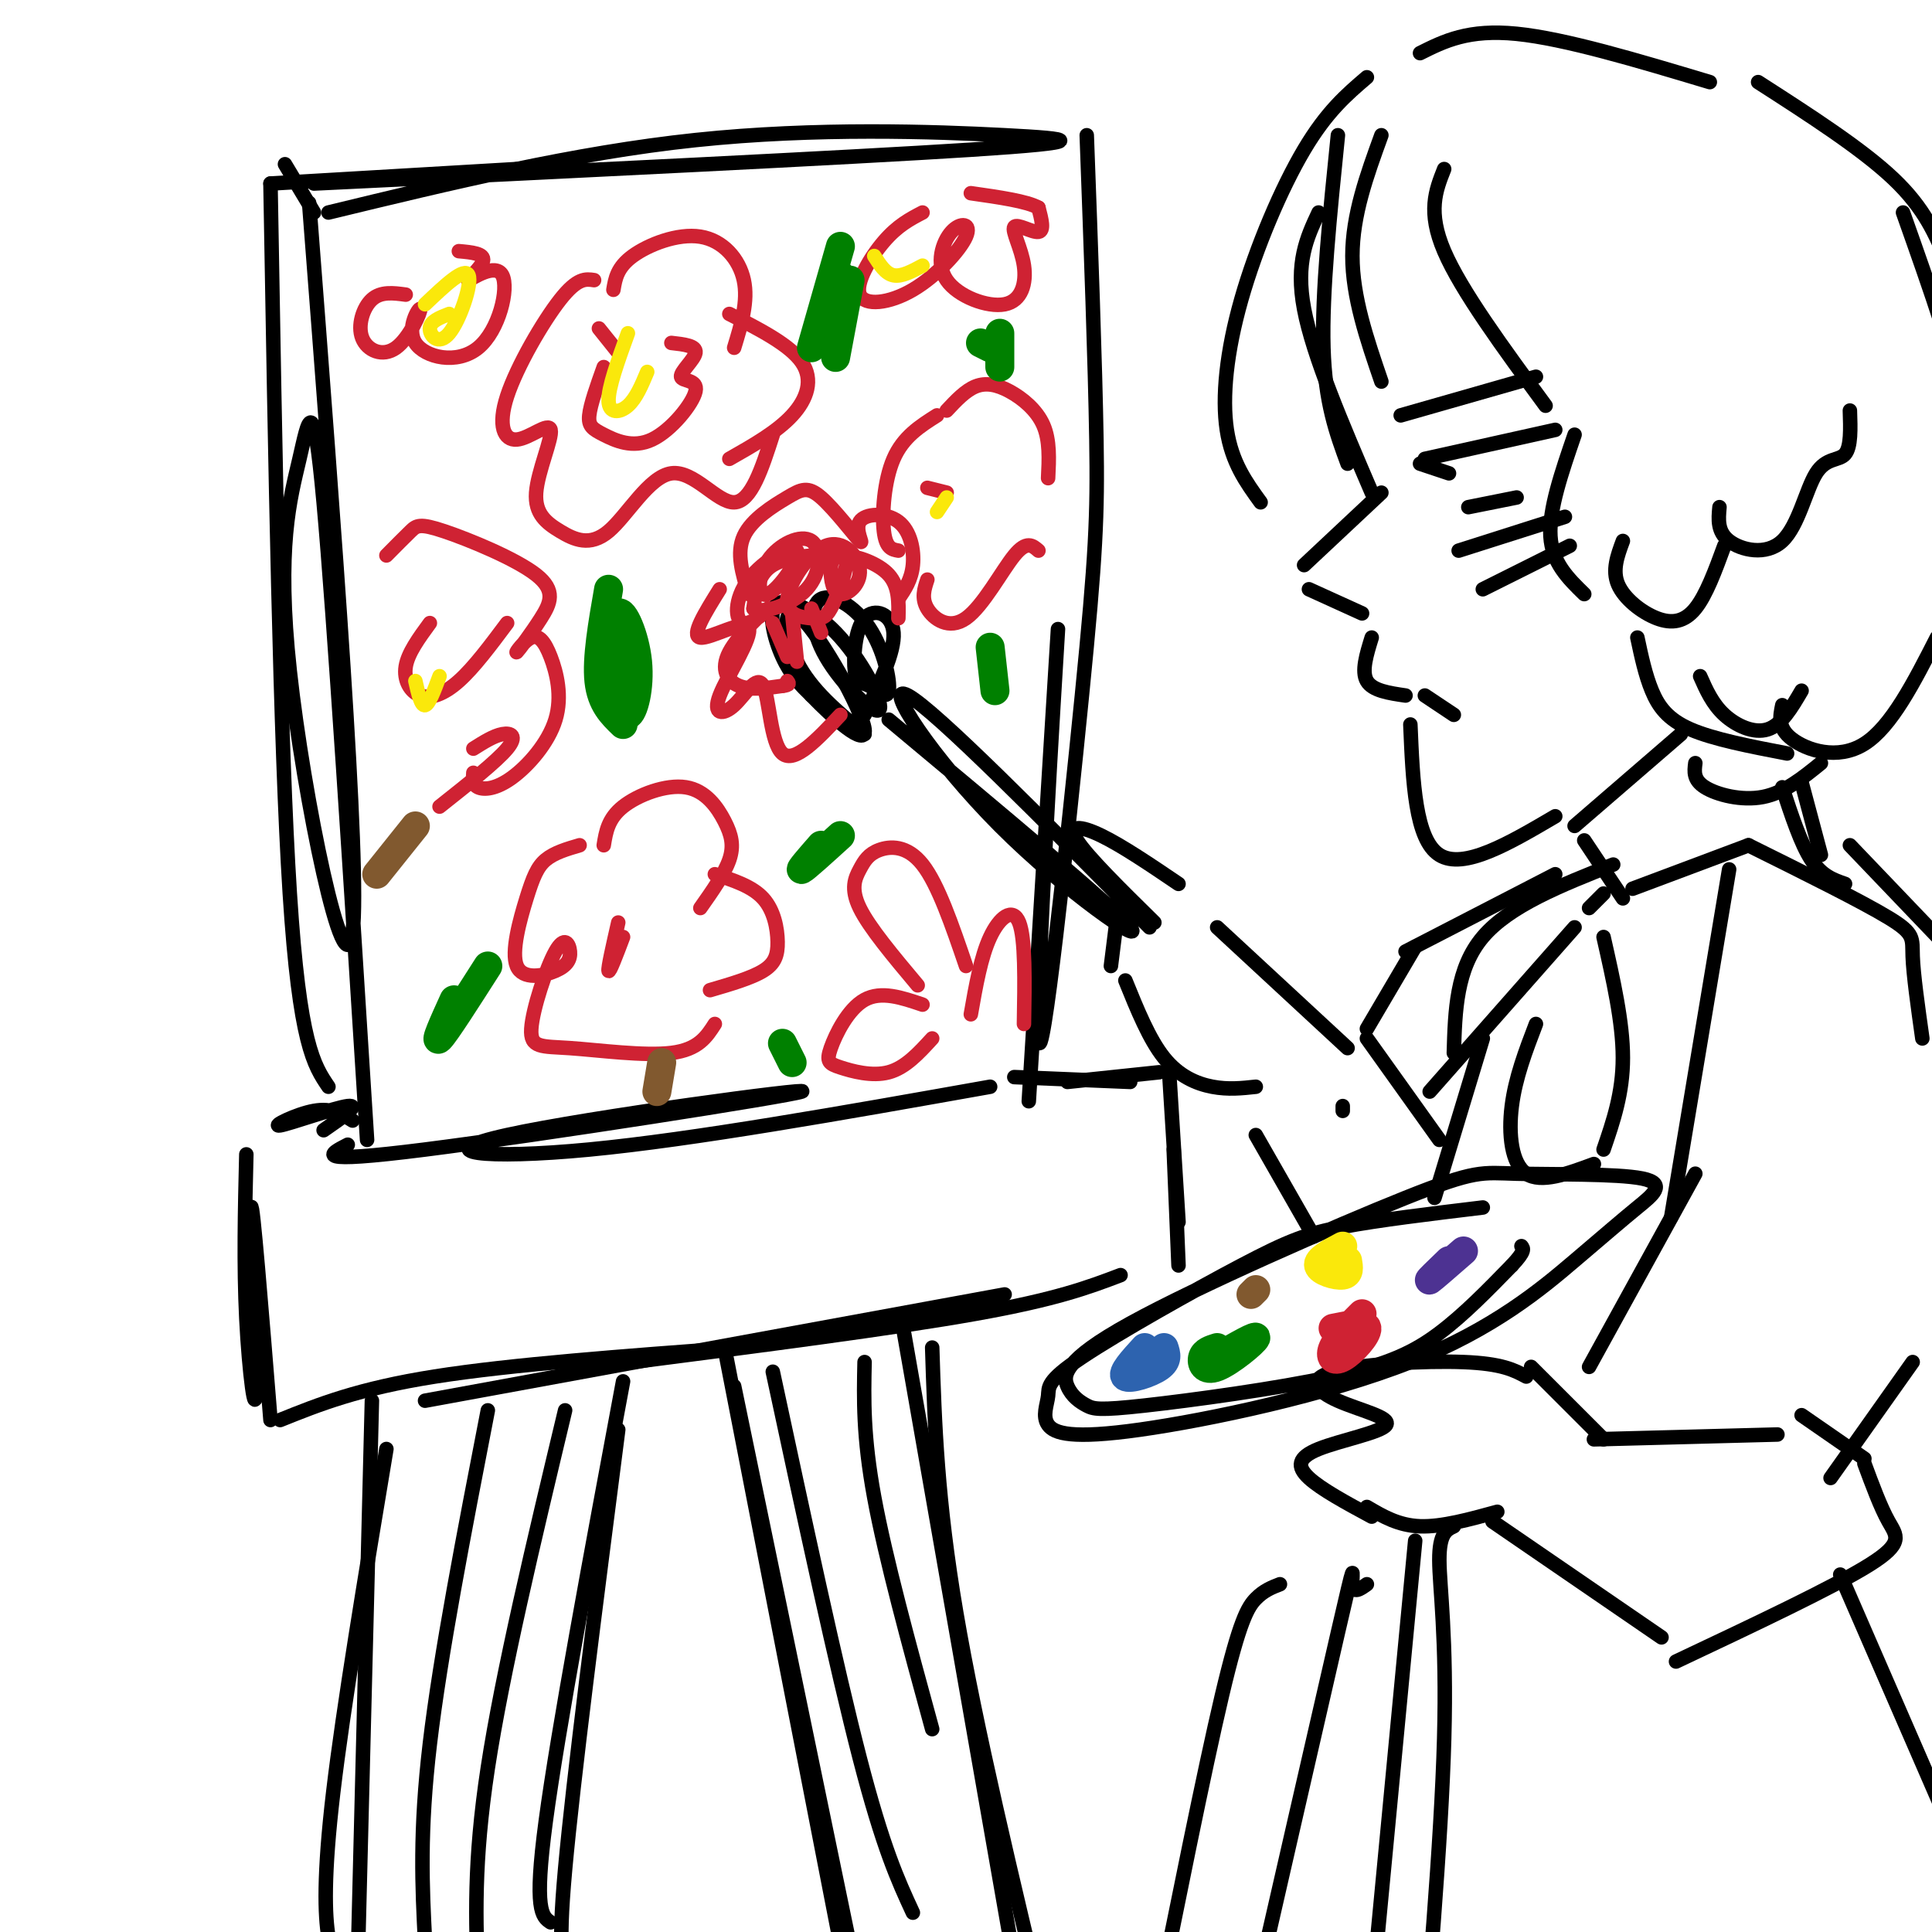 <svg viewBox='0 0 400 400' version='1.1' xmlns='http://www.w3.org/2000/svg' xmlns:xlink='http://www.w3.org/1999/xlink'><g fill='none' stroke='rgb(0,0,0)' stroke-width='3' stroke-linecap='round' stroke-linejoin='round'><path d='M65,38c55.232,-2.679 110.464,-5.357 136,-7c25.536,-1.643 21.375,-2.250 7,-3c-14.375,-0.750 -38.964,-1.643 -64,1c-25.036,2.643 -50.518,8.821 -76,15'/><path d='M64,42c5.311,68.740 10.622,137.480 9,151c-1.622,13.520 -10.177,-28.180 -13,-54c-2.823,-25.820 0.086,-35.759 2,-44c1.914,-8.241 2.833,-14.783 5,9c2.167,23.783 5.584,77.892 9,132'/><path d='M72,237c-3.922,2.010 -7.844,4.019 16,1c23.844,-3.019 75.453,-11.067 78,-12c2.547,-0.933 -43.968,5.249 -61,9c-17.032,3.751 -4.581,5.072 17,3c21.581,-2.072 52.290,-7.536 83,-13'/><path d='M225,28c0.871,23.601 1.742,47.203 2,63c0.258,15.797 -0.096,23.791 -3,53c-2.904,29.209 -8.359,79.633 -9,71c-0.641,-8.633 3.531,-76.324 4,-84c0.469,-7.676 -2.766,44.662 -6,97'/><path d='M73,232c-2.143,-1.333 -4.286,-2.667 -8,-2c-3.714,0.667 -9.000,3.333 -7,3c2.000,-0.333 11.286,-3.667 14,-4c2.714,-0.333 -1.143,2.333 -5,5'/><path d='M51,239c-0.280,11.423 -0.560,22.845 0,34c0.560,11.155 1.958,22.042 2,14c0.042,-8.042 -1.274,-35.012 -1,-37c0.274,-1.988 2.137,21.006 4,44'/><path d='M58,294c8.083,-3.250 16.167,-6.500 32,-9c15.833,-2.500 39.417,-4.250 63,-6'/><path d='M88,290c0.000,0.000 120.000,-22.000 120,-22'/><path d='M131,282c27.083,-3.500 54.167,-7.000 71,-10c16.833,-3.000 23.417,-5.500 30,-8'/><path d='M210,223c0.000,0.000 24.000,1.000 24,1'/><path d='M221,224c0.000,0.000 19.000,-2.000 19,-2'/><path d='M242,221c0.000,0.000 2.000,32.000 2,32'/><path d='M243,238c0.000,0.000 1.000,24.000 1,24'/><path d='M77,290c0.000,0.000 -3.000,119.000 -3,119'/><path d='M80,300c-4.467,26.778 -8.933,53.556 -11,71c-2.067,17.444 -1.733,25.556 -1,30c0.733,4.444 1.867,5.222 3,6'/><path d='M129,286c-6.750,36.167 -13.500,72.333 -16,91c-2.500,18.667 -0.750,19.833 1,21'/><path d='M128,296c-4.667,36.250 -9.333,72.500 -11,91c-1.667,18.500 -0.333,19.250 1,20'/><path d='M187,275c0.000,0.000 24.000,137.000 24,137'/><path d='M193,279c0.500,15.750 1.000,31.500 5,55c4.000,23.500 11.500,54.750 19,86'/><path d='M152,287c0.000,0.000 24.000,116.000 24,116'/><path d='M150,279c0.000,0.000 28.000,144.000 28,144'/><path d='M101,292c-4.917,25.333 -9.833,50.667 -12,69c-2.167,18.333 -1.583,29.667 -1,41'/><path d='M117,292c-6.500,27.167 -13.000,54.333 -16,74c-3.000,19.667 -2.500,31.833 -2,44'/><path d='M160,284c6.583,30.667 13.167,61.333 18,80c4.833,18.667 7.917,25.333 11,32'/><path d='M179,282c-0.167,7.667 -0.333,15.333 2,28c2.333,12.667 7.167,30.333 12,48'/><path d='M65,44c0.000,0.000 -6.000,-10.000 -6,-10'/><path d='M56,38c1.000,57.917 2.000,115.833 4,147c2.000,31.167 5.000,35.583 8,40'/><path d='M56,38c0.000,0.000 51.000,-3.000 51,-3'/><path d='M277,28c-1.667,16.333 -3.333,32.667 -3,44c0.333,11.333 2.667,17.667 5,24'/><path d='M273,44c-2.417,5.167 -4.833,10.333 -3,20c1.833,9.667 7.917,23.833 14,38'/><path d='M286,102c0.000,0.000 -16.000,15.000 -16,15'/><path d='M271,122c0.000,0.000 11.000,5.000 11,5'/><path d='M284,132c-1.083,3.500 -2.167,7.000 -1,9c1.167,2.000 4.583,2.500 8,3'/><path d='M292,150c0.500,11.917 1.000,23.833 6,27c5.000,3.167 14.500,-2.417 24,-8'/><path d='M295,95c0.000,0.000 27.000,-6.000 27,-6'/><path d='M294,96c0.000,0.000 6.000,2.000 6,2'/><path d='M290,86c0.000,0.000 28.000,-8.000 28,-8'/><path d='M304,105c0.000,0.000 10.000,-2.000 10,-2'/><path d='M295,144c0.000,0.000 6.000,4.000 6,4'/><path d='M283,16c-4.155,3.548 -8.310,7.095 -13,15c-4.690,7.905 -9.917,20.167 -13,31c-3.083,10.833 -4.024,20.238 -3,27c1.024,6.762 4.012,10.881 7,15'/><path d='M286,28c-3.000,8.250 -6.000,16.500 -6,25c0.000,8.500 3.000,17.250 6,26'/><path d='M299,35c-1.750,4.417 -3.500,8.833 0,17c3.500,8.167 12.250,20.083 21,32'/><path d='M326,90c-2.667,7.750 -5.333,15.500 -5,21c0.333,5.500 3.667,8.750 7,12'/><path d='M336,112c-1.125,3.030 -2.250,6.060 -1,9c1.250,2.940 4.875,5.792 8,7c3.125,1.208 5.750,0.774 8,-2c2.250,-2.774 4.125,-7.887 6,-13'/><path d='M356,105c-0.234,2.552 -0.469,5.104 2,7c2.469,1.896 7.641,3.137 11,0c3.359,-3.137 4.904,-10.652 7,-14c2.096,-3.348 4.742,-2.528 6,-4c1.258,-1.472 1.129,-5.236 1,-9'/><path d='M294,11c5.000,-2.500 10.000,-5.000 20,-4c10.000,1.000 25.000,5.500 40,10'/><path d='M364,17c10.750,6.917 21.500,13.833 28,20c6.500,6.167 8.750,11.583 11,17'/><path d='M394,44c5.667,16.000 11.333,32.000 13,42c1.667,10.000 -0.667,14.000 -3,18'/><path d='M352,140c1.267,2.867 2.533,5.733 5,8c2.467,2.267 6.133,3.933 9,3c2.867,-0.933 4.933,-4.467 7,-8'/><path d='M369,146c-0.489,2.356 -0.978,4.711 2,7c2.978,2.289 9.422,4.511 15,1c5.578,-3.511 10.289,-12.756 15,-22'/><path d='M339,132c0.822,3.867 1.644,7.733 3,11c1.356,3.267 3.244,5.933 8,8c4.756,2.067 12.378,3.533 20,5'/><path d='M351,158c-0.222,1.733 -0.444,3.467 2,5c2.444,1.533 7.556,2.867 12,2c4.444,-0.867 8.222,-3.933 12,-7'/><path d='M326,171c0.000,0.000 22.000,-19.000 22,-19'/><path d='M328,174c0.000,0.000 8.000,12.000 8,12'/><path d='M362,175c0.000,0.000 -24.000,9.000 -24,9'/><path d='M332,194c2.000,8.833 4.000,17.667 4,25c0.000,7.333 -2.000,13.167 -4,19'/><path d='M358,180c0.000,0.000 -12.000,72.000 -12,72'/><path d='M330,241c-5.467,2.022 -10.933,4.044 -14,2c-3.067,-2.044 -3.733,-8.156 -3,-14c0.733,-5.844 2.867,-11.422 5,-17'/><path d='M332,185c0.000,0.000 -3.000,3.000 -3,3'/><path d='M362,175c11.733,5.822 23.467,11.644 29,15c5.533,3.356 4.867,4.244 5,8c0.133,3.756 1.067,10.378 2,17'/><path d='M351,243c0.000,0.000 -22.000,40.000 -22,40'/><path d='M396,282c0.000,0.000 -17.000,24.000 -17,24'/><path d='M316,285c-2.516,-1.345 -5.031,-2.689 -13,-3c-7.969,-0.311 -21.391,0.413 -27,2c-5.609,1.587 -3.403,4.039 1,6c4.403,1.961 11.005,3.433 10,5c-1.005,1.567 -9.617,3.230 -14,5c-4.383,1.770 -4.538,3.649 -2,6c2.538,2.351 7.769,5.176 13,8'/><path d='M317,283c0.000,0.000 15.000,15.000 15,15'/><path d='M283,312c3.250,1.917 6.500,3.833 11,4c4.500,0.167 10.250,-1.417 16,-3'/><path d='M307,250c-10.827,1.307 -21.653,2.614 -29,4c-7.347,1.386 -11.213,2.850 -21,8c-9.787,5.150 -25.495,13.987 -33,19c-7.505,5.013 -6.808,6.203 -7,8c-0.192,1.797 -1.272,4.202 0,6c1.272,1.798 4.897,2.989 19,1c14.103,-1.989 38.684,-7.159 56,-14c17.316,-6.841 27.365,-15.354 34,-21c6.635,-5.646 9.855,-8.426 13,-11c3.145,-2.574 6.216,-4.944 1,-6c-5.216,-1.056 -18.720,-0.798 -26,-1c-7.280,-0.202 -8.336,-0.862 -23,5c-14.664,5.862 -42.937,18.248 -57,26c-14.063,7.752 -13.917,10.871 -13,13c0.917,2.129 2.605,3.269 4,4c1.395,0.731 2.498,1.051 12,0c9.502,-1.051 27.404,-3.475 39,-6c11.596,-2.525 16.884,-5.150 22,-9c5.116,-3.850 10.058,-8.925 15,-14'/><path d='M313,262c2.833,-3.000 2.417,-3.500 2,-4'/><path d='M278,230c0.000,0.000 0.000,-1.000 0,-1'/><path d='M233,203c2.467,6.089 4.933,12.178 8,16c3.067,3.822 6.733,5.378 10,6c3.267,0.622 6.133,0.311 9,0'/><path d='M279,217c0.000,0.000 -27.000,-25.000 -27,-25'/><path d='M244,183c-5.844,-3.956 -11.689,-7.911 -16,-10c-4.311,-2.089 -7.089,-2.311 -5,1c2.089,3.311 9.044,10.156 16,17'/><path d='M231,192c0.000,0.000 -1.000,8.000 -1,8'/><path d='M238,192c-22.179,-22.458 -44.357,-44.917 -50,-48c-5.643,-3.083 5.250,13.208 19,27c13.750,13.792 30.357,25.083 27,21c-3.357,-4.083 -26.679,-23.542 -50,-43'/><path d='M179,148c3.140,-6.527 6.280,-13.055 6,-17c-0.280,-3.945 -3.979,-5.308 -6,-3c-2.021,2.308 -2.363,8.287 -2,11c0.363,2.713 1.431,2.159 3,3c1.569,0.841 3.640,3.077 4,1c0.360,-2.077 -0.990,-8.468 -4,-13c-3.010,-4.532 -7.681,-7.207 -10,-6c-2.319,1.207 -2.285,6.295 1,12c3.285,5.705 9.822,12.026 11,11c1.178,-1.026 -3.004,-9.399 -8,-15c-4.996,-5.601 -10.807,-8.431 -13,-7c-2.193,1.431 -0.770,7.123 1,11c1.770,3.877 3.885,5.938 6,8'/><path d='M168,144c4.147,4.313 11.514,11.094 11,7c-0.514,-4.094 -8.907,-19.064 -13,-23c-4.093,-3.936 -3.884,3.161 -1,9c2.884,5.839 8.442,10.419 14,15'/></g>
<g fill='none' stroke='rgb(207,34,51)' stroke-width='3' stroke-linecap='round' stroke-linejoin='round'><path d='M164,127c0.000,0.000 1.000,10.000 1,10'/><path d='M168,126c0.000,0.000 2.000,5.000 2,5'/><path d='M160,129c0.000,0.000 3.000,7.000 3,7'/><path d='M155,123c-1.299,-4.247 -2.597,-8.493 -1,-12c1.597,-3.507 6.090,-6.274 9,-8c2.910,-1.726 4.236,-2.410 7,0c2.764,2.410 6.967,7.914 8,9c1.033,1.086 -1.105,-2.245 0,-4c1.105,-1.755 5.451,-1.934 8,0c2.549,1.934 3.300,5.981 3,9c-0.300,3.019 -1.650,5.009 -3,7'/><path d='M149,122c-3.017,4.844 -6.035,9.688 -4,10c2.035,0.312 9.122,-3.907 10,-2c0.878,1.907 -4.453,9.942 -6,14c-1.547,4.058 0.688,4.139 3,2c2.312,-2.139 4.699,-6.499 6,-4c1.301,2.499 1.514,11.857 4,14c2.486,2.143 7.243,-2.928 12,-8'/><path d='M186,128c0.078,-3.307 0.156,-6.614 -2,-9c-2.156,-2.386 -6.546,-3.852 -9,-4c-2.454,-0.148 -2.972,1.021 -3,3c-0.028,1.979 0.432,4.769 2,5c1.568,0.231 4.243,-2.096 4,-5c-0.243,-2.904 -3.402,-6.385 -7,-5c-3.598,1.385 -7.633,7.635 -8,11c-0.367,3.365 2.936,3.845 5,4c2.064,0.155 2.890,-0.014 4,-2c1.110,-1.986 2.504,-5.790 3,-8c0.496,-2.210 0.095,-2.826 -3,-3c-3.095,-0.174 -8.884,0.093 -12,2c-3.116,1.907 -3.558,5.453 -4,9'/><path d='M156,126c1.676,1.116 7.864,-0.593 11,-4c3.136,-3.407 3.218,-8.511 1,-10c-2.218,-1.489 -6.738,0.638 -9,4c-2.262,3.362 -2.268,7.961 0,7c2.268,-0.961 6.808,-7.481 6,-9c-0.808,-1.519 -6.965,1.961 -10,6c-3.035,4.039 -2.949,8.635 -1,9c1.949,0.365 5.759,-3.500 5,-3c-0.759,0.500 -6.089,5.365 -8,9c-1.911,3.635 -0.403,6.038 2,7c2.403,0.962 5.702,0.481 9,0'/><path d='M162,142c1.667,-0.167 1.333,-0.583 1,-1'/><path d='M128,191c-1.083,4.750 -2.167,9.500 -2,10c0.167,0.500 1.583,-3.250 3,-7'/><path d='M125,175c0.443,-2.764 0.887,-5.528 4,-8c3.113,-2.472 8.896,-4.652 13,-4c4.104,0.652 6.528,4.137 8,7c1.472,2.863 1.992,5.104 1,8c-0.992,2.896 -3.496,6.448 -6,10'/><path d='M148,181c3.863,1.250 7.726,2.500 10,5c2.274,2.500 2.958,6.250 3,9c0.042,2.750 -0.560,4.500 -3,6c-2.440,1.500 -6.720,2.750 -11,4'/><path d='M120,175c-2.624,0.772 -5.248,1.545 -7,3c-1.752,1.455 -2.633,3.594 -4,8c-1.367,4.406 -3.222,11.080 -2,14c1.222,2.920 5.519,2.087 8,1c2.481,-1.087 3.145,-2.427 3,-4c-0.145,-1.573 -1.100,-3.380 -3,0c-1.900,3.380 -4.746,11.947 -5,16c-0.254,4.053 2.086,3.591 8,4c5.914,0.409 15.404,1.688 21,1c5.596,-0.688 7.298,-3.344 9,-6'/><path d='M192,101c0.000,0.000 4.000,1.000 4,1'/><path d='M196,85c1.946,-2.083 3.893,-4.167 6,-5c2.107,-0.833 4.375,-0.417 7,1c2.625,1.417 5.607,3.833 7,7c1.393,3.167 1.196,7.083 1,11'/><path d='M194,86c-3.511,2.222 -7.022,4.444 -9,9c-1.978,4.556 -2.422,11.444 -2,15c0.422,3.556 1.711,3.778 3,4'/><path d='M192,120c-0.637,1.929 -1.274,3.857 0,6c1.274,2.143 4.458,4.500 8,2c3.542,-2.500 7.440,-9.857 10,-13c2.560,-3.143 3.780,-2.071 5,-1'/><path d='M124,68c0.000,0.000 4.000,5.000 4,5'/><path d='M127,60c0.387,-2.321 0.774,-4.643 4,-7c3.226,-2.357 9.292,-4.750 14,-4c4.708,0.750 8.060,4.643 9,9c0.940,4.357 -0.530,9.179 -2,14'/><path d='M151,65c6.267,3.200 12.533,6.400 15,10c2.467,3.600 1.133,7.600 -2,11c-3.133,3.400 -8.067,6.200 -13,9'/><path d='M123,58c-1.717,-0.261 -3.435,-0.522 -7,4c-3.565,4.522 -8.979,13.825 -11,20c-2.021,6.175 -0.651,9.220 2,9c2.651,-0.220 6.583,-3.707 7,-2c0.417,1.707 -2.680,8.606 -3,13c-0.320,4.394 2.138,6.282 5,8c2.862,1.718 6.128,3.265 10,0c3.872,-3.265 8.350,-11.340 13,-12c4.650,-0.660 9.471,6.097 13,6c3.529,-0.097 5.764,-7.049 8,-14'/><path d='M125,76c-1.386,3.881 -2.772,7.763 -3,10c-0.228,2.237 0.704,2.831 3,4c2.296,1.169 5.958,2.913 10,1c4.042,-1.913 8.465,-7.482 9,-10c0.535,-2.518 -2.817,-1.986 -3,-3c-0.183,-1.014 2.805,-3.576 3,-5c0.195,-1.424 -2.402,-1.712 -5,-2'/><path d='M89,129c-2.274,3.107 -4.548,6.214 -5,9c-0.452,2.786 0.917,5.250 3,6c2.083,0.750 4.881,-0.214 8,-3c3.119,-2.786 6.560,-7.393 10,-12'/><path d='M80,115c1.877,-1.896 3.754,-3.792 5,-5c1.246,-1.208 1.862,-1.727 7,0c5.138,1.727 14.796,5.701 19,9c4.204,3.299 2.952,5.923 1,9c-1.952,3.077 -4.603,6.607 -5,7c-0.397,0.393 1.459,-2.351 3,-3c1.541,-0.649 2.767,0.799 4,4c1.233,3.201 2.475,8.157 1,13c-1.475,4.843 -5.666,9.573 -9,12c-3.334,2.427 -5.810,2.551 -7,2c-1.190,-0.551 -1.095,-1.775 -1,-3'/><path d='M98,155c2.111,-1.333 4.222,-2.667 6,-3c1.778,-0.333 3.222,0.333 1,3c-2.222,2.667 -8.111,7.333 -14,12'/><path d='M190,204c-5.008,-5.968 -10.016,-11.936 -12,-16c-1.984,-4.064 -0.944,-6.223 0,-8c0.944,-1.777 1.793,-3.171 4,-4c2.207,-0.829 5.774,-1.094 9,3c3.226,4.094 6.113,12.547 9,21'/><path d='M191,208c-4.284,-1.453 -8.568,-2.906 -12,-1c-3.432,1.906 -6.013,7.171 -7,10c-0.987,2.829 -0.381,3.223 2,4c2.381,0.777 6.537,1.936 10,1c3.463,-0.936 6.231,-3.968 9,-7'/><path d='M201,210c1.044,-5.956 2.089,-11.911 4,-16c1.911,-4.089 4.689,-6.311 6,-3c1.311,3.311 1.156,12.156 1,21'/><path d='M191,44c-2.575,1.342 -5.150,2.685 -8,6c-2.850,3.315 -5.976,8.604 -5,11c0.976,2.396 6.053,1.899 11,-1c4.947,-2.899 9.763,-8.200 11,-11c1.237,-2.800 -1.107,-3.101 -3,-1c-1.893,2.101 -3.336,6.602 -1,10c2.336,3.398 8.452,5.692 12,5c3.548,-0.692 4.528,-4.371 4,-8c-0.528,-3.629 -2.565,-7.208 -2,-8c0.565,-0.792 3.733,1.202 5,1c1.267,-0.202 0.634,-2.601 0,-5'/><path d='M215,43c-2.333,-1.333 -8.167,-2.167 -14,-3'/><path d='M84,61c-2.569,-0.345 -5.138,-0.691 -7,1c-1.862,1.691 -3.017,5.418 -2,8c1.017,2.582 4.208,4.021 7,2c2.792,-2.021 5.187,-7.500 5,-8c-0.187,-0.500 -2.956,3.978 -1,7c1.956,3.022 8.637,4.586 13,1c4.363,-3.586 6.406,-12.322 5,-15c-1.406,-2.678 -6.263,0.702 -7,1c-0.737,0.298 2.647,-2.486 3,-4c0.353,-1.514 -2.323,-1.757 -5,-2'/></g>
<g fill='none' stroke='rgb(250,232,11)' stroke-width='3' stroke-linecap='round' stroke-linejoin='round'><path d='M93,65c-1.970,0.762 -3.940,1.524 -4,3c-0.060,1.476 1.792,3.667 4,1c2.208,-2.667 4.774,-10.190 4,-12c-0.774,-1.810 -4.887,2.095 -9,6'/><path d='M130,69c-2.044,5.644 -4.089,11.289 -4,14c0.089,2.711 2.311,2.489 4,1c1.689,-1.489 2.844,-4.244 4,-7'/><path d='M181,53c1.167,1.833 2.333,3.667 4,4c1.667,0.333 3.833,-0.833 6,-2'/><path d='M86,141c0.583,2.583 1.167,5.167 2,5c0.833,-0.167 1.917,-3.083 3,-6'/><path d='M196,103c0.000,0.000 -2.000,3.000 -2,3'/></g>
<g fill='none' stroke='rgb(0,128,0)' stroke-width='6' stroke-linecap='round' stroke-linejoin='round'><path d='M128,143c-0.494,-7.512 -0.988,-15.024 0,-16c0.988,-0.976 3.458,4.583 4,10c0.542,5.417 -0.845,10.690 -2,11c-1.155,0.310 -2.077,-4.345 -3,-9'/><path d='M174,57c-1.833,6.333 -3.667,12.667 -4,13c-0.333,0.333 0.833,-5.333 2,-11'/><path d='M203,71c0.000,0.000 2.000,1.000 2,1'/><path d='M205,134c0.000,0.000 1.000,9.000 1,9'/><path d='M170,175c-2.333,2.667 -4.667,5.333 -4,5c0.667,-0.333 4.333,-3.667 8,-7'/><path d='M101,200c-4.417,6.917 -8.833,13.833 -10,15c-1.167,1.167 0.917,-3.417 3,-8'/><path d='M162,216c0.000,0.000 2.000,4.000 2,4'/><path d='M252,279c-1.321,0.417 -2.643,0.833 -3,2c-0.357,1.167 0.250,3.083 3,2c2.750,-1.083 7.643,-5.167 8,-6c0.357,-0.833 -3.821,1.583 -8,4'/></g>
<g fill='none' stroke='rgb(207,34,51)' stroke-width='6' stroke-linecap='round' stroke-linejoin='round'><path d='M278,277c1.583,-0.083 3.167,-0.167 3,0c-0.167,0.167 -2.083,0.583 -4,1'/><path d='M282,272c-2.571,2.554 -5.143,5.107 -6,7c-0.857,1.893 0.000,3.125 2,2c2.000,-1.125 5.143,-4.607 5,-6c-0.143,-1.393 -3.571,-0.696 -7,0'/></g>
<g fill='none' stroke='rgb(77,50,146)' stroke-width='6' stroke-linecap='round' stroke-linejoin='round'><path d='M303,259c-3.250,2.833 -6.500,5.667 -7,6c-0.500,0.333 1.750,-1.833 4,-4'/></g>
<g fill='none' stroke='rgb(250,232,11)' stroke-width='6' stroke-linecap='round' stroke-linejoin='round'><path d='M278,258c-2.644,1.400 -5.289,2.800 -5,4c0.289,1.200 3.511,2.200 5,2c1.489,-0.200 1.244,-1.600 1,-3'/></g>
<g fill='none' stroke='rgb(45,99,175)' stroke-width='6' stroke-linecap='round' stroke-linejoin='round'><path d='M237,279c-2.444,2.667 -4.889,5.333 -4,6c0.889,0.667 5.111,-0.667 7,-2c1.889,-1.333 1.444,-2.667 1,-4'/></g>
<g fill='none' stroke='rgb(129,89,47)' stroke-width='6' stroke-linecap='round' stroke-linejoin='round'><path d='M259,268c0.000,0.000 1.000,-1.000 1,-1'/><path d='M86,171c0.000,0.000 -8.000,10.000 -8,10'/><path d='M137,220c0.000,0.000 -1.000,6.000 -1,6'/></g>
<g fill='none' stroke='rgb(0,128,0)' stroke-width='6' stroke-linecap='round' stroke-linejoin='round'><path d='M126,122c-1.250,7.167 -2.500,14.333 -2,19c0.500,4.667 2.750,6.833 5,9'/><path d='M174,51c0.000,0.000 -6.000,21.000 -6,21'/><path d='M176,58c0.000,0.000 -3.000,16.000 -3,16'/><path d='M207,69c0.000,0.000 0.000,7.000 0,7'/></g>
<g fill='none' stroke='rgb(0,0,0)' stroke-width='3' stroke-linecap='round' stroke-linejoin='round'><path d='M330,298c0.000,0.000 38.000,-1.000 38,-1'/><path d='M309,315c0.000,0.000 35.000,24.000 35,24'/><path d='M347,344c16.333,-7.711 32.667,-15.422 40,-20c7.333,-4.578 5.667,-6.022 4,-9c-1.667,-2.978 -3.333,-7.489 -5,-12'/><path d='M386,302c0.000,0.000 -13.000,-9.000 -13,-9'/><path d='M326,192c0.000,0.000 -30.000,34.000 -30,34'/><path d='M307,215c0.000,0.000 -10.000,33.000 -10,33'/><path d='M334,179c-10.750,4.250 -21.500,8.500 -27,15c-5.500,6.500 -5.750,15.250 -6,24'/><path d='M260,235c0.000,0.000 12.000,21.000 12,21'/><path d='M283,215c0.000,0.000 15.000,21.000 15,21'/><path d='M381,326c0.000,0.000 30.000,69.000 30,69'/><path d='M301,316c-1.511,0.711 -3.022,1.422 -3,7c0.022,5.578 1.578,16.022 1,37c-0.578,20.978 -3.289,52.489 -6,84'/><path d='M293,319c0.000,0.000 -12.000,126.000 -12,126'/><path d='M283,328c-1.422,1.022 -2.844,2.044 -3,0c-0.156,-2.044 0.956,-7.156 -3,10c-3.956,17.156 -12.978,56.578 -22,96'/><path d='M265,328c-1.667,0.644 -3.333,1.289 -5,3c-1.667,1.711 -3.333,4.489 -7,20c-3.667,15.511 -9.333,43.756 -15,72'/><path d='M373,162c0.000,0.000 4.000,15.000 4,15'/><path d='M369,163c1.917,5.833 3.833,11.667 6,15c2.167,3.333 4.583,4.167 7,5'/><path d='M383,175c0.000,0.000 22.000,23.000 22,23'/><path d='M322,181c0.000,0.000 -31.000,16.000 -31,16'/><path d='M293,196c0.000,0.000 -10.000,17.000 -10,17'/><path d='M302,114c0.000,0.000 22.000,-7.000 22,-7'/><path d='M307,122c0.000,0.000 18.000,-9.000 18,-9'/></g>
</svg>
